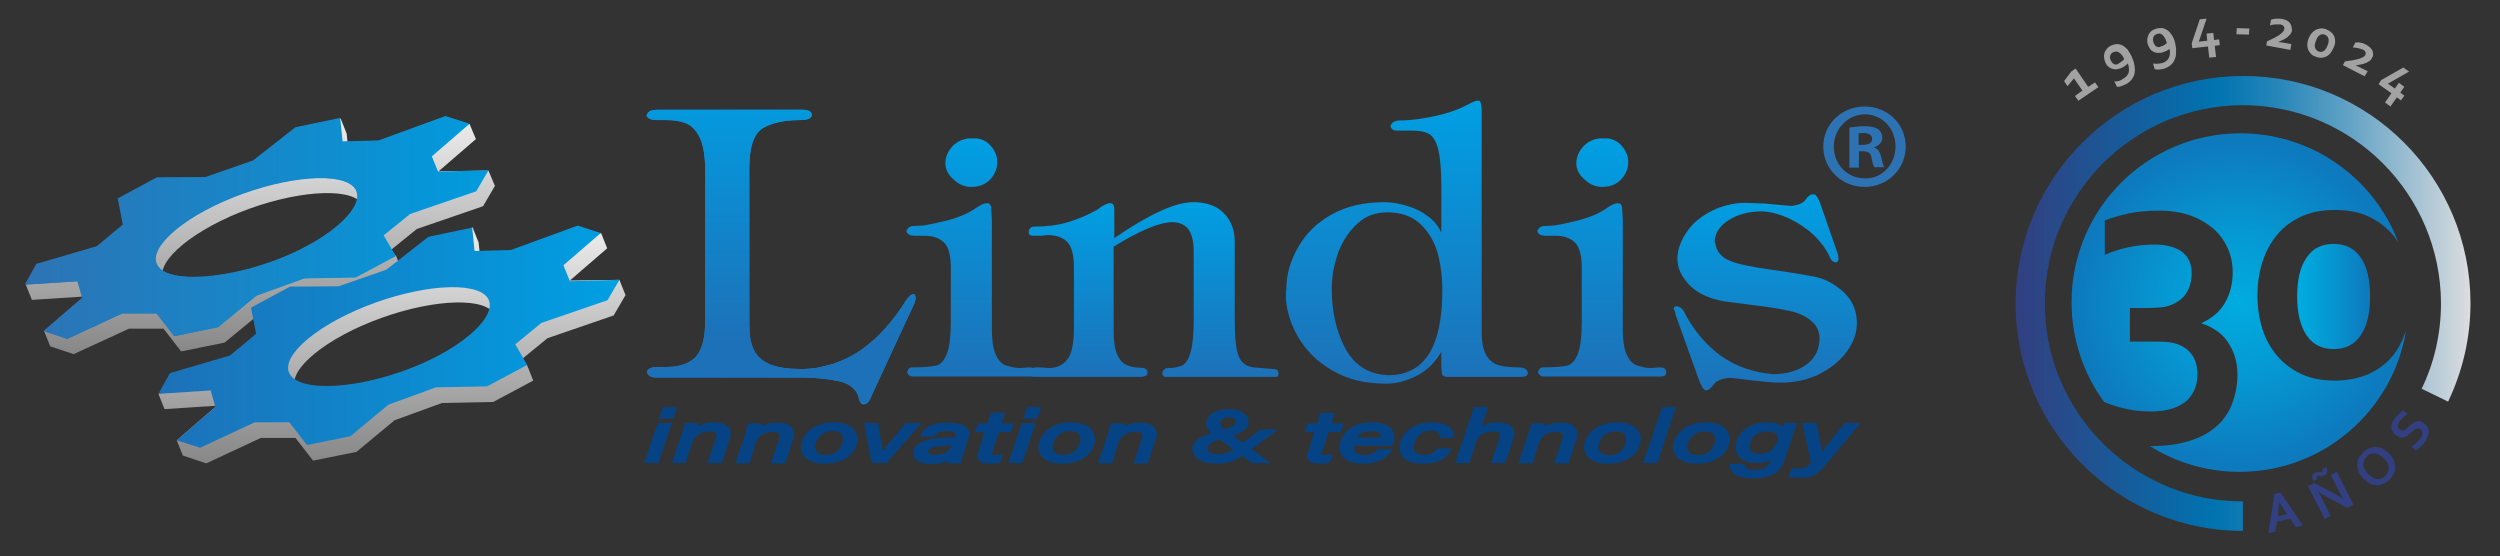 <?xml version="1.0" encoding="utf-8"?>
<!-- Generator: Adobe Illustrator 27.9.6, SVG Export Plug-In . SVG Version: 9.03 Build 54986)  -->
<svg version="1.1" xmlns="http://www.w3.org/2000/svg" xmlns:xlink="http://www.w3.org/1999/xlink" x="0px" y="0px"
	 viewBox="0 0 737 164" style="enable-background:new 0 0 737 164;" xml:space="preserve">
<rect x="0" y="0" width="737" height="164" fill="#333333" stroke="none"/>
<style type="text/css">
	.st0{clip-path:url(#SVGID_00000111895384774742941970000000178496535068681656_);fill:url(#SVGID_1_);}
	
		.st1{clip-path:url(#SVGID_00000158009995572187169550000006827445892067934619_);fill:url(#SVGID_00000096776236122609590100000007666120940205790621_);}
	
		.st2{clip-path:url(#SVGID_00000098223396551244449050000007553285748487880349_);fill:url(#SVGID_00000044179753919275787190000000279002588213442487_);}
	
		.st3{clip-path:url(#SVGID_00000062186851833216997950000004190498429586717604_);fill:url(#SVGID_00000178917966662650618890000000385211859088582806_);}
	
		.st4{clip-path:url(#SVGID_00000060006939834076037910000008039902920645963401_);fill:url(#SVGID_00000063592904235637857220000005050953803199128473_);}
	
		.st5{clip-path:url(#SVGID_00000151517891711283171730000008005721973189161113_);fill:url(#SVGID_00000049207501351265705730000000274921252475098785_);}
	.st6{fill:url(#SVGID_00000008115839542036161720000015044003935433094538_);}
	.st7{fill:url(#SVGID_00000138557782899616508510000002530075436651446946_);}
	.st8{fill:url(#SVGID_00000155854538835458807450000013384438162701863355_);}
	.st9{fill:url(#SVGID_00000032648867615787619680000012160801698373829302_);}
	.st10{fill:#2D73B4;}
	
		.st11{clip-path:url(#SVGID_00000139252304948921678380000004757628148491786403_);fill:url(#SVGID_00000141436069500873263330000012727077543871394178_);}
	.st12{fill:#054384;}
	.st13{display:none;}
	.st14{display:inline;fill:none;stroke:#43A0D6;stroke-width:2.896;}
	.st15{display:inline;}
	.st16{fill:none;}
	.st17{fill:url(#SVGID_00000057122706881062621170000005926623680350247313_);}
	.st18{fill:none;stroke:#009BDD;stroke-width:0;stroke-linecap:round;stroke-linejoin:round;}
	.st19{fill:url(#SVGID_00000173842009633083071380000001928661416091067804_);}
	.st20{fill:url(#SVGID_00000101091526655659743520000005548332736847975103_);}
	.st21{fill:#A19FA5;}
	.st22{fill:none;stroke:#119ED9;stroke-width:2.896;}
	.st23{fill:url(#SVGID_00000015321508446079714500000016354350164823517835_);}
	.st24{fill:none;stroke:#009EE2;stroke-width:0;stroke-linecap:round;stroke-linejoin:round;}
	.st25{fill:url(#SVGID_00000127723300158486088760000015050122655447430309_);}
	.st26{fill:url(#SVGID_00000024689586207925802660000001552552633298667191_);}
	.st27{fill:#A2A2A2;}
	.st28{fill:#323F80;}
</style>
<g id="Capa_1">
	<g>
		<defs>
			<path id="SVGID_00000016770560073441703740000015897490628947492014_" d="M193.3,32.4c-1.6,0-2.4,0.6-2.7,1.7
				c0.3,0.9,1.4,1.3,3.1,1.3h2.6c2.4,0,4.4,0.3,6,1c1.6,0.6,2.9,2,4,4.2c1,2.1,1.6,5.4,1.6,9.8v44.1c0,5-0.9,8.5-2.7,10.6
				c-1.8,2-4.8,3.1-9,3.1H195h-1.2c-1.9,0-2.9,0.5-3.1,1.5c0.3,1,1.2,1.6,2.7,1.6h42.8c4.3,0,8,0.4,11.2,1.1c3.2,0.7,5.2,2.4,5.8,5
				c0.3,1.2,0.7,1.8,1.4,1.8c0.9,0,1.8-0.9,2.4-2.7l12.7-27.4l0.1-0.6l0.1-0.5c0-0.9-0.2-1.3-0.7-1.3c-0.6,0.1-1.3,0.7-2.2,2
				c-1.9,3.1-4,5.9-6.3,8.4c-1.1,1.2-2.2,2.4-3.5,3.4c-1.2,1.1-2.4,2-3.5,2.8c-2.5,1.7-5.2,3-7.9,3.9c-1.7,0.5-3.3,0.9-4.7,1.2
				c-1.4,0.2-3,0.4-4.8,0.4c-3.7,0-6.8-0.4-9.1-1.3c-2.3-0.9-3.9-2.3-4.9-4.2c-1-1.9-1.4-4.5-1.4-7.7V49.5c0-6.1,1.3-9.9,3.8-11.6
				c2.6-1.6,6.3-2.5,11.1-2.5c2.3,0,3.5-0.5,3.5-1.6c0-1-1.1-1.5-3.3-1.5H193.3z"/>
		</defs>
		
			<linearGradient id="SVGID_00000116231258982193527180000001908279691048072871_" gradientUnits="userSpaceOnUse" x1="190.618" y1="75.688" x2="269.925" y2="75.688">
			<stop  offset="0" style="stop-color:#1D71B8"/>
			<stop  offset="1" style="stop-color:#009FE3"/>
		</linearGradient>
		
			<use xlink:href="#SVGID_00000016770560073441703740000015897490628947492014_"  style="overflow:visible;fill:url(#SVGID_00000116231258982193527180000001908279691048072871_);"/>
		<clipPath id="SVGID_00000179640487311770730790000012021727983430346909_">
			<use xlink:href="#SVGID_00000016770560073441703740000015897490628947492014_"  style="overflow:visible;"/>
		</clipPath>
		<linearGradient id="SVGID_1_" gradientUnits="userSpaceOnUse" x1="230.324" y1="100.797" x2="230.157" y2="21.489">
			<stop  offset="0" style="stop-color:#1D71B8"/>
			<stop  offset="1" style="stop-color:#009FE3"/>
		</linearGradient>
		
			<rect x="190.6" y="32.4" style="clip-path:url(#SVGID_00000179640487311770730790000012021727983430346909_);fill:url(#SVGID_1_);" width="79.3" height="86.6"/>
	</g>
	<g>
		<defs>
			<path id="SVGID_00000070095430800970486210000002242621284170018491_" d="M287.9,61.2c-2.4,1.7-5.3,2.9-8.7,3.8
				c-2.1,0.5-3.9,0.9-5.4,1.2c-1.5,0.3-2.9,0.4-4.2,0.4c-1.3,0-2.1,0.5-2.4,1.6c0.3,0.9,1.1,1.3,2.4,1.3h3c2.3,0,4.2,0.6,5.6,1.9
				c1.4,1.3,2.1,3.8,2.1,7.5v15.7c0,4.6-0.4,7.9-1.2,9.8c-0.8,1.9-1.8,3.1-3.2,3.4c-1.4,0.3-3.7,0.5-7,0.5c-0.8,0-1.2,0.5-1.5,1.4
				c0.3,0.9,0.9,1.3,1.7,1.3h34.5c1.1,0,1.6-0.4,1.6-1.3c0-0.9-0.6-1.4-1.8-1.4l-2.7,0.2c-0.9,0-1.7-0.1-2.5-0.3
				c-0.8-0.2-1.5-0.4-2-0.6c-1.2-0.6-2.1-1.7-2.8-3.4c-0.7-1.7-1-4.2-1-7.3V65l-0.2-3.9c-0.2-0.8-0.5-1.2-1.2-1.2
				C290.2,59.9,289.2,60.3,287.9,61.2 M280.9,43c-1.4,1.5-2.2,3.2-2.2,5.1c0,1.8,0.8,3.4,2.4,4.8c1.6,1.5,3.3,2.2,5.2,2.2
				c2.3,0,4.2-0.7,5.6-2.2c1.4-1.5,2.1-3.2,2.1-5.1c0-1.8-0.7-3.5-2-4.9c-1.3-1.5-3.1-2.2-5.4-2.2C284.3,40.8,282.4,41.5,280.9,43"
				/>
		</defs>
		<clipPath id="SVGID_00000034076547699770487860000017786155902883164336_">
			<use xlink:href="#SVGID_00000070095430800970486210000002242621284170018491_"  style="overflow:visible;"/>
		</clipPath>
		
			<linearGradient id="SVGID_00000141427474782110428970000011417191567621866430_" gradientUnits="userSpaceOnUse" x1="-211.803" y1="-22.848" x2="-211.117" y2="-22.848" gradientTransform="matrix(0 -102.522 -102.522 0 -2056.251 -21603.315)">
			<stop  offset="0" style="stop-color:#1D71B8"/>
			<stop  offset="1" style="stop-color:#009FE3"/>
		</linearGradient>
		
			<rect x="267.1" y="40.8" style="clip-path:url(#SVGID_00000034076547699770487860000017786155902883164336_);fill:url(#SVGID_00000141427474782110428970000011417191567621866430_);" width="38.1" height="70.3"/>
	</g>
	<g>
		<defs>
			<path id="SVGID_00000110430151735675615680000009404354396731119257_" d="M341.7,62.4c-3.7,1.7-8.1,4.3-13.2,7.8v-8.4
				c0-1.3-0.4-1.9-1.2-1.9c-0.9,0-2.2,0.6-3.8,1.9c-2.8,1.6-5.7,2.8-8.7,3.7c-3,0.9-6.3,1.3-9.9,1.3c-0.6,0-1,0.2-1.2,0.5
				c-0.3,0.3-0.5,0.7-0.5,1.1c0,0.8,0.5,1.1,1.6,1.1h2l2-0.2c2.6,0,4.5,0.7,5.8,2c1.3,1.3,2,3.9,2,7.6v17.8c0,4.6-0.7,7.8-2,9.3
				c-0.7,0.9-1.5,1.5-2.4,1.9c-0.9,0.4-1.9,0.6-3.1,0.6c-0.9-0.1-2-0.2-3.4-0.2c-1.5,0-2.3,0.6-2.3,1.7c0,0.7,0.5,1.1,1.4,1.1h31.9
				c0.5-0.1,0.9-0.2,1.2-0.4c0.3-0.2,0.4-0.5,0.4-0.9c0-0.9-0.7-1.4-2.2-1.4c-1.6,0-3-0.3-4.2-0.9c-1.2-0.6-2-1.7-2.7-3.3
				c-0.6-1.6-0.9-3.8-0.9-6.8V72.7c7.8-4.8,13.6-7.2,17.3-7.2c2.1,0,3.6,0.7,4.7,2c1,1.3,1.6,3.5,1.6,6.6v20.2
				c0,4.3-0.3,7.4-0.9,9.5c-0.6,2.1-1.4,3.3-2.4,3.9c-1,0.5-2.4,0.8-4.2,0.8c-1,0-1.6,0.6-1.8,1.7c0.3,0.7,0.8,1.1,1.6,1.1h31.5
				c0.8,0,1.2-0.4,1.2-1.1c0-1-0.5-1.4-1.4-1.4l-6.1-0.5c-2-0.3-3.4-1.3-4.2-3.2c-0.8-1.9-1.2-5.4-1.2-10.7V71.3
				c0-2.4-0.5-4.4-1.5-6.2c-1-1.8-2.4-3.1-4.2-4.1c-1.8-0.9-3.9-1.4-6.4-1.4C349.1,59.6,345.7,60.5,341.7,62.4"/>
		</defs>
		<clipPath id="SVGID_00000127744617956936962680000001203944026589268353_">
			<use xlink:href="#SVGID_00000110430151735675615680000009404354396731119257_"  style="overflow:visible;"/>
		</clipPath>
		
			<linearGradient id="SVGID_00000079453948011888207590000007835003699937107621_" gradientUnits="userSpaceOnUse" x1="-212.481" y1="-22.745" x2="-211.795" y2="-22.745" gradientTransform="matrix(0 -75.037 -75.037 0 -1366.534 -15832.852)">
			<stop  offset="0" style="stop-color:#1D71B8"/>
			<stop  offset="1" style="stop-color:#009FE3"/>
		</linearGradient>
		
			<rect x="303.3" y="59.6" style="clip-path:url(#SVGID_00000127744617956936962680000001203944026589268353_);fill:url(#SVGID_00000079453948011888207590000007835003699937107621_);" width="73.8" height="51.5"/>
	</g>
	<g>
		<defs>
			<path id="SVGID_00000057867742600470793170000008409479920120920980_" d="M396.7,102.9c-2.7-5-4.1-10.9-4.1-17.7
				c0-1.9,0.2-3.8,0.5-5.6c0.4-1.9,0.9-3.7,1.5-5.4c1.4-3.5,3.3-6.3,5.7-8.4c2.4-2.2,5.3-3.2,8.7-3.2c4,0,7.2,1.1,9.7,3.4
				c2.4,2.3,4.1,5.1,5.1,8.5c0.9,3.4,1.4,7.1,1.4,11.1c0,16.7-5.3,25-15.9,25C403.7,110.4,399.5,107.9,396.7,102.9 M432.4,31
				c-2.5,1.3-5.6,2.4-9.3,3.2c-3.7,0.8-7.1,1.3-10.2,1.3c-1.7,0-2.7,0.6-3,1.7c0.3,0.9,0.9,1.3,1.8,1.3h4.4c2.3,0,4,0.3,5.2,1
				c1.2,0.7,2.1,2.2,2.7,4.6c0.6,2.4,0.9,6,0.9,10.8v13.7c-0.8-1.9-2.1-3.5-3.9-4.8c-1.8-1.4-3.8-2.4-6.2-3.1
				c-2.3-0.7-4.5-1.1-6.6-1.1c-6.1,0-11.3,1.2-15.6,3.6c-4.3,2.4-7.6,5.6-9.8,9.5c-1.2,2-2.1,4.1-2.7,6.2c-0.6,2.1-0.9,4.2-0.9,6.3
				l-0.2,1c0,2.2,0.3,4.4,0.9,6.6c0.6,2.2,1.5,4.3,2.7,6.4c2.4,4.2,5.8,7.5,10.3,10.1c2.3,1.3,4.8,2.3,7.3,2.9
				c2.6,0.6,5.4,0.9,8.5,0.9c1.6,0,3.2-0.2,4.8-0.7c1.6-0.4,3.1-1.1,4.5-1.8c2.9-1.6,5.2-3.9,6.9-6.9v4.7l0.2,1.9
				c0.2,0.4,0.5,0.6,0.8,0.7c0.3,0.1,0.7,0.1,1.1,0.1h1h20.4c1.3,0,2-0.4,2-1.1c0-1.1-1-1.7-2.9-1.7c-2.2,0-4.1-0.2-5.6-0.6
				c-1.5-0.4-2.8-1.4-3.7-2.9c-0.9-1.5-1.4-3.8-1.4-6.9v-63v-2.2c0-2.1-0.4-3.2-1.1-3.2C435.1,29.7,434,30.1,432.4,31"/>
		</defs>
		<clipPath id="SVGID_00000176756159961797581620000017355877741509586840_">
			<use xlink:href="#SVGID_00000057867742600470793170000008409479920120920980_"  style="overflow:visible;"/>
		</clipPath>
		
			<linearGradient id="SVGID_00000113346161361784111170000015052918353566205349_" gradientUnits="userSpaceOnUse" x1="-211.5" y1="-22.258" x2="-210.814" y2="-22.258" gradientTransform="matrix(0 -121.515 -121.515 0 -2289.941 -25587.447)">
			<stop  offset="0" style="stop-color:#1D71B8"/>
			<stop  offset="1" style="stop-color:#009FE3"/>
		</linearGradient>
		
			<rect x="379.1" y="29.7" style="clip-path:url(#SVGID_00000176756159961797581620000017355877741509586840_);fill:url(#SVGID_00000113346161361784111170000015052918353566205349_);" width="71.4" height="83.4"/>
	</g>
	<g>
		<defs>
			<path id="SVGID_00000015342373429291568690000010713427835143410062_" d="M473.9,61.2c-2.4,1.7-5.3,2.9-8.7,3.8
				c-2.1,0.5-3.9,0.9-5.4,1.2s-2.9,0.4-4.2,0.4c-1.3,0-2.1,0.5-2.4,1.6c0.3,0.9,1.1,1.3,2.4,1.3h3c2.3,0,4.2,0.6,5.6,1.9
				c1.4,1.3,2.1,3.8,2.1,7.5v15.7c0,4.6-0.4,7.9-1.2,9.8c-0.8,1.9-1.8,3.1-3.2,3.4c-1.4,0.3-3.7,0.5-7,0.5c-0.8,0-1.2,0.5-1.5,1.4
				c0.3,0.9,0.9,1.3,1.7,1.3h34.5c1.1,0,1.6-0.4,1.6-1.3c0-0.9-0.6-1.4-1.8-1.4l-2.7,0.2c-0.9,0-1.7-0.1-2.5-0.3
				c-0.8-0.2-1.5-0.4-2-0.6c-1.2-0.6-2.1-1.7-2.8-3.4c-0.7-1.7-1-4.2-1-7.3V65l-0.2-3.9c-0.2-0.8-0.5-1.2-1.2-1.2
				C476.2,59.9,475.2,60.3,473.9,61.2 M466.9,43c-1.4,1.5-2.2,3.2-2.2,5.1c0,1.8,0.8,3.4,2.4,4.8c1.6,1.5,3.3,2.2,5.2,2.2
				c2.3,0,4.2-0.7,5.6-2.2c1.4-1.5,2.1-3.2,2.1-5.1c0-1.8-0.7-3.5-2-4.9c-1.3-1.5-3.1-2.2-5.4-2.2C470.3,40.8,468.4,41.5,466.9,43"
				/>
		</defs>
		<clipPath id="SVGID_00000167387487790589708390000004661589060765632423_">
			<use xlink:href="#SVGID_00000015342373429291568690000010713427835143410062_"  style="overflow:visible;"/>
		</clipPath>
		
			<linearGradient id="SVGID_00000148660304757993560990000017062056698287156667_" gradientUnits="userSpaceOnUse" x1="-211.803" y1="-22.017" x2="-211.117" y2="-22.017" gradientTransform="matrix(0 -102.522 -102.522 0 -1785.063 -21603.315)">
			<stop  offset="0" style="stop-color:#1D71B8"/>
			<stop  offset="1" style="stop-color:#009FE3"/>
		</linearGradient>
		
			<rect x="453.1" y="40.8" style="clip-path:url(#SVGID_00000167387487790589708390000004661589060765632423_);fill:url(#SVGID_00000148660304757993560990000017062056698287156667_);" width="38.1" height="70.3"/>
	</g>
	<g>
		<defs>
			<path id="SVGID_00000086684515330845877900000012231774300973908626_" d="M533.6,57.5l-0.6,0.5l-0.6,0.7c-0.7,1.1-2.2,1.8-4.3,2
				l-3.7-0.3l-4.3-0.4l-5.5-0.2c-2.7,0-5.3,0.5-7.8,1.4c-2.5,1-4.6,2.2-6.4,3.7c-1.8,1.5-3.1,3.2-4.2,5.2c-0.6,1.1-1,2.2-1.3,3.1
				c-0.2,0.9-0.4,1.9-0.4,3c0,1.5,0.3,2.8,0.9,4.1c0.6,1.3,1.5,2.5,2.7,3.8c2.3,2.3,5.6,3.9,10,4.7l8.3,1.1
				c5.1,0.6,8.9,1.2,11.3,1.8c2.4,0.5,4.4,1.4,6,2.7c0.9,0.7,1.5,1.4,2,2.3c0.4,0.9,0.7,1.8,0.7,2.9c0,3.4-1.3,6-3.9,7.9
				c-2.6,1.9-5.9,2.8-9.8,2.8c-5.9-0.5-10.9-2.3-15.1-5.2c-4.4-3.1-7.9-7.2-10.7-12.3c-0.7-1.7-1.6-2.5-2.8-2.5
				c-0.5,0.1-0.7,0.3-0.7,0.7c0.3,0.6,0.5,1.1,0.5,1.6l6.9,19.3c0.8,2.1,1.5,3.2,2.1,3.2c0.7,0,1.5-0.6,2.4-1.9
				c0.8-1,2.3-1.6,4.5-1.8c0.7,0,2.8,0.2,6.3,0.7c3.5,0.4,6.4,0.7,8.9,0.7c4.1,0,7.9-0.8,11.3-2.5c3.4-1.7,6.1-3.9,8.1-6.6
				c2-2.7,3-5.5,3-8.4c0-4.5-1.9-8-5.8-10.7c-2-1.5-4.3-2.6-7-3.1c-2.7-0.5-6.8-1.2-12.5-2c-5.7-0.8-9.7-1.6-12.1-2.6
				c-2.5-1-3.9-2.7-4.3-5c-0.1-0.4-0.2-0.6-0.2-0.6c0-2.5,1.4-4.7,4.1-6.4c2.7-1.7,6-2.6,10-2.6c2.6,0.2,5.2,0.9,7.8,2.1
				c2.6,1.2,5,2.8,7.2,4.8c2.2,2.1,3.9,4.4,5,7c0.3,0.6,0.8,1,1.6,1.2c0.5-0.2,0.8-0.5,0.8-1l-0.1-0.9l-0.1-0.6l-5.4-15.5
				c-0.3-0.7-0.7-1.3-1-1.7c-0.3-0.4-0.7-0.6-1.1-0.6L533.6,57.5z"/>
		</defs>
		<clipPath id="SVGID_00000057128227916240261380000010304997312483073418_">
			<use xlink:href="#SVGID_00000086684515330845877900000012231774300973908626_"  style="overflow:visible;"/>
		</clipPath>
		
			<linearGradient id="SVGID_00000055684576560710957180000000080019859943251368_" gradientUnits="userSpaceOnUse" x1="-212.18" y1="-21.711" x2="-211.494" y2="-21.711" gradientTransform="matrix(0 -84.329 -84.329 0 -1310.476 -17777.721)">
			<stop  offset="0" style="stop-color:#1D71B8"/>
			<stop  offset="1" style="stop-color:#009FE3"/>
		</linearGradient>
		
			<rect x="493.4" y="57.3" style="clip-path:url(#SVGID_00000057128227916240261380000010304997312483073418_);fill:url(#SVGID_00000055684576560710957180000000080019859943251368_);" width="54" height="57.9"/>
	</g>
	<g>
		
			<linearGradient id="SVGID_00000047759146322432271510000010413153459813086359_" gradientUnits="userSpaceOnUse" x1="76.66" y1="104.369" x2="76.66" y2="34.879">
			<stop  offset="0" style="stop-color:#878787"/>
			<stop  offset="1" style="stop-color:#EDEDED"/>
		</linearGradient>
		<path style="fill:url(#SVGID_00000047759146322432271510000010413153459813086359_);" d="M48.6,83.1c-3.7-4.8,6.3-14.1,22.1-20.5
			c15.8-6.3,32.1-7.6,35.9-2.7c3.7,4.8-6.1,14.4-21.9,20.7c-9.1,3.6-18.4,5.5-25.5,5.5C54,86.2,50.1,85.1,48.6,83.1 M76.7,51.8
			l-14.1,4.9l-14.3,0.1L36.9,63l1.5,7.7l-7.7,6.4L7.6,83.9l1.8,4.5l15.5-1L13,97.6l1.8,4.5l6.9,2.3L38,96.9l10.2,0l5.2,6.7l12.8-2.6
			l11.3-9.3l14.1-5.1l15.2-0.3l11.8-6.3l-1.8-4.5l-1.7-1.7l7.8-6.3l19.5-6.7l3.5-6l-1.9-4.5l-14.7,0.2l11-9.5l-1.9-4.5L113.6,46
			l-10.7,0.3l-0.7-6.9l-1.8-4.5L76.7,51.8z"/>
		
			<linearGradient id="SVGID_00000142868273469991480830000003520011941603968683_" gradientUnits="userSpaceOnUse" x1="7.574" y1="67.113" x2="143.895" y2="67.113">
			<stop  offset="0" style="stop-color:#1D71B8"/>
			<stop  offset="1" style="stop-color:#009FE3"/>
		</linearGradient>
		<path style="fill:url(#SVGID_00000142868273469991480830000003520011941603968683_);" d="M46.7,78.6C43,73.8,53,64.5,68.8,58.2
			c15.8-6.3,32.1-7.6,35.9-2.7c3.7,4.8-6.1,14.4-21.9,20.7c-9.1,3.6-18.4,5.5-25.5,5.5C52.2,81.7,48.3,80.7,46.7,78.6 M111.8,41.5
			L101,41.8l-0.7-6.9l-13,2.7l-12.4,9.8l-14.1,4.9l-14.3,0.1L35,58.5l1.5,7.7l-7.7,6.4L11,77.8l-3.4,6.1l15.5-1l1.4,4.9L13,97.6
			l6.9,2.3l16.2-7.5l10.2,0l5.2,6.7l12.8-2.6l11.3-9.3l14.1-5.1l15.2-0.3l11.8-6.3l-3.6-6.1l7.8-6.3l19.5-6.7l3.5-6l-14.7,0.4
			l-1.9-4.7l11-9.5l-6.9-2.2L111.8,41.5z"/>
	</g>
	<g>
		
			<linearGradient id="SVGID_00000132054840716366856370000001558039869580454288_" gradientUnits="userSpaceOnUse" x1="115.579" y1="136.411" x2="115.579" y2="67.091">
			<stop  offset="0" style="stop-color:#878787"/>
			<stop  offset="1" style="stop-color:#EDEDED"/>
		</linearGradient>
		<path style="fill:url(#SVGID_00000132054840716366856370000001558039869580454288_);" d="M87.5,115.2c-3.7-4.8,6.3-14.1,22.1-20.4
			c15.8-6.3,32-7.5,35.8-2.7c3.7,4.8-6.1,14.4-21.9,20.7c-9.1,3.6-18.4,5.5-25.4,5.5C93,118.2,89.1,117.2,87.5,115.2 M115.7,84
			l-14.1,4.9L87.4,89l-11.5,6.2l1.5,7.7l-7.7,6.4l-23,6.8l1.8,4.5l15.4-1l-11.8,10.2l1.8,4.5l6.9,2.3l16.1-7.5l10.2,0l5.2,6.7
			l12.8-2.6l11.2-9.3l14-5.1l15.1-0.3l11.8-6.3l-1.8-4.5l-1.7-1.7l7.7-6.3l19.5-6.7l3.5-6l-1.8-4.5L168,82.7l11-9.5l-1.8-4.5
			l-24.7,9.4l-10.7,0.3l-0.7-6.9l-1.8-4.5L115.7,84z"/>
		
			<linearGradient id="SVGID_00000051358559116400130610000011513799780092248239_" gradientUnits="userSpaceOnUse" x1="46.663" y1="99.246" x2="182.651" y2="99.246">
			<stop  offset="0" style="stop-color:#1D71B8"/>
			<stop  offset="1" style="stop-color:#009FE3"/>
		</linearGradient>
		<path style="fill:url(#SVGID_00000051358559116400130610000011513799780092248239_);" d="M85.7,110.7c-3.7-4.8,6.3-14.1,22.1-20.4
			c15.8-6.3,32-7.5,35.8-2.7c3.7,4.8-6.1,14.4-21.9,20.7c-9.1,3.6-18.4,5.5-25.4,5.5C91.2,113.8,87.3,112.8,85.7,110.7 M150.6,73.7
			L139.9,74l-0.7-6.9l-12.9,2.7l-12.4,9.7l-14.1,4.9l-14.3,0.1L74,90.7l1.5,7.7l-7.7,6.4l-17.7,5.2l-3.4,6.1l15.4-1l1.4,4.9
			l-11.4,9.8L59,132l16.1-7.5l10.2,0l5.2,6.7l12.8-2.6l11.2-9.3l14-5.1l15.1-0.3l11.8-6.3l-3.5-6.1l7.7-6.3l19.5-6.7l3.5-6L168,82.9
			l-1.9-4.7l11-9.5l-6.8-2.2L150.6,73.7z"/>
	</g>
	<g>
		<path class="st10" d="M561.8,43.2c0,6.6-5.3,11.9-12.1,11.9s-12.2-5.3-12.2-11.9c0-6.6,5.4-11.8,12.2-11.8
			C556.5,31.4,561.8,36.6,561.8,43.2z M540.6,43.2c0,5.3,4,9.4,9.2,9.4c5.1,0.1,9-4.2,9-9.4c0-5.3-3.9-9.5-9.1-9.5
			C544.6,33.8,540.6,38.1,540.6,43.2z M547.9,49.4h-2.7V37.6c1.1-0.1,2.6-0.4,4.5-0.4c2.2,0,3.2,0.4,4,0.9c0.7,0.5,1.2,1.4,1.2,2.5
			c0,1.4-1.1,2.4-2.4,2.8v0.1c1.2,0.4,1.7,1.3,2.1,2.9c0.4,1.8,0.6,2.4,0.9,2.9h-2.9c-0.4-0.4-0.6-1.4-0.9-2.9
			c-0.2-1.2-0.9-1.8-2.4-1.8h-1.3V49.4z M547.9,42.7h1.3c1.5,0,2.7-0.5,2.7-1.7c0-1.1-0.8-1.8-2.5-1.8c-0.7,0-1.2,0.1-1.5,0.1V42.7z
			"/>
	</g>
	<g>
		<defs>
			<path id="SVGID_00000067951994557444253760000011386174985616181181_" d="M193.3,32.2c-1.6,0-2.4,0.6-2.7,1.7
				c0.3,0.9,1.4,1.3,3.1,1.3h2.6c2.4,0,4.4,0.3,6,1c1.6,0.6,2.9,2,4,4.2c1,2.2,1.6,5.4,1.6,9.8v44.2c0,5-0.9,8.6-2.7,10.6
				c-1.8,2-4.8,3.1-9,3.1H195h-1.3c-1.9,0-2.9,0.5-3.1,1.5c0.3,1,1.2,1.6,2.7,1.6h43c4.3,0,8,0.4,11.3,1.1c3.2,0.7,5.2,2.4,5.9,5
				c0.3,1.2,0.7,1.8,1.4,1.8c0.9,0,1.8-0.9,2.4-2.7l12.7-27.5l0.1-0.6l0.1-0.5c0-0.9-0.2-1.3-0.7-1.3c-0.6,0.1-1.3,0.7-2.2,2
				c-1.9,3.1-4,5.9-6.3,8.4c-1.1,1.2-2.3,2.4-3.5,3.4c-1.2,1.1-2.4,2-3.5,2.8c-2.5,1.7-5.2,3-8,3.9c-1.7,0.5-3.3,0.9-4.7,1.2
				c-1.4,0.2-3,0.4-4.8,0.4c-3.8,0-6.8-0.4-9.1-1.3c-2.3-0.9-4-2.3-4.9-4.2c-1-1.9-1.4-4.5-1.4-7.8V49.3c0-6.1,1.3-10,3.8-11.6
				c2.6-1.6,6.3-2.5,11.2-2.5c2.3,0,3.5-0.5,3.5-1.6c0-1-1.1-1.5-3.3-1.5H193.3z"/>
		</defs>
		<clipPath id="SVGID_00000021814452449168144310000010788604854548393625_">
			<use xlink:href="#SVGID_00000067951994557444253760000011386174985616181181_"  style="overflow:visible;"/>
		</clipPath>
	</g>
	<g>
		<defs>
			<path id="SVGID_00000166658778182598848740000003360140286781823635_" d="M46.3,78.6c-3.8-4.8,6.3-14.2,22.2-20.5
				c15.8-6.3,32.2-7.6,36-2.7c3.8,4.8-6.1,14.5-22,20.8C73.3,79.8,64,81.6,57,81.6C51.8,81.6,47.9,80.6,46.3,78.6 M111.6,41.4
				l-10.8,0.3l-0.7-6.9l-13,2.7l-12.5,9.8l-14.1,4.9l-14.3,0.1l-11.5,6.2l1.5,7.7l-7.7,6.4l-17.8,5.2l-3.4,6.1l15.5-1l1.4,4.9
				l-11.4,9.8l6.9,2.3l16.2-7.5l10.2,0l5.2,6.7L64,96.4l11.3-9.3L89.4,82l15.2-0.3l11.8-6.3l-3.6-6.2l7.8-6.3l19.6-6.7l3.5-6
				L129,50.6l-1.9-4.7l11.1-9.5l-6.9-2.2L111.6,41.4z"/>
		</defs>
		<clipPath id="SVGID_00000039120157261074967050000014231466869101551004_">
			<use xlink:href="#SVGID_00000166658778182598848740000003360140286781823635_"  style="overflow:visible;"/>
		</clipPath>
		
			<linearGradient id="SVGID_00000149341897682694420540000003720827501965198751_" gradientUnits="userSpaceOnUse" x1="-413.853" y1="384.783" x2="-411.885" y2="384.783" gradientTransform="matrix(69.473 0 0 -69.473 28758.582 26798.973)">
			<stop  offset="0" style="stop-color:#2D73B4"/>
			<stop  offset="1" style="stop-color:#009BDD"/>
		</linearGradient>
		
			<rect x="7.1" y="34.1" style="clip-path:url(#SVGID_00000039120157261074967050000014231466869101551004_);fill:url(#SVGID_00000149341897682694420540000003720827501965198751_);" width="136.7" height="65.8"/>
	</g>
	<g>
		<path class="st12" d="M401.8,136.7c3.9,0,6.6-1.2,8.2-3.5l0.5-0.8h-4.4l-0.1,0.2c-0.7,0.8-1.6,1.5-3.8,1.5c-1.4,0-3.1-0.4-3.1-2.2
			c0-0.2,0-0.3,0-0.5h11.4l0.1-0.3c0.3-0.8,0.5-1.4,0.5-2.2c0-1.3-0.7-4.4-6.7-4.4c-7,0-9.5,4.4-9.5,7.4
			C394.9,134.9,397.5,136.7,401.8,136.7z M400,129c0.8-1.3,2.3-1.9,4.2-1.9c2.9,0,2.9,1.3,2.9,1.7c0,0.1,0,0.1,0,0.2H400z"/>
		<path class="st12" d="M358.6,136.7c3.5,0,5.6-0.9,7.6-2.3l2.8,2.1h5.6l-5.6-4.1l7.8-5.8h-5.2l-5.2,3.9l-2.9-2.1
			c3-1,4.6-2.2,4.6-4.1c0-1.8-1.8-3.7-5.8-3.7c-4,0-6.7,1.7-6.7,4.3c0,0.9,0.5,1.9,1.4,2.8c-3.4,1.1-5.5,2.4-5.5,4.7
			C351.6,135,354.4,136.7,358.6,136.7z M359.7,124.7c0-0.8,0.8-1.6,2.6-1.6c1.5,0,2,0.6,2,1.2c0,0.8-1,1.5-3.2,2.3
			C360.1,125.9,359.7,125.3,359.7,124.7z M359.1,133.9c-2,0-3.2-0.8-3.2-1.7c0-0.9,0.7-1.6,3.7-2.6l4,2.9
			C361.9,133.6,360.7,133.9,359.1,133.9z"/>
		<path class="st12" d="M385.6,133.3c-0.3,1-0.3,1.7,0.1,2.3c0.5,0.7,1.6,1.1,3.4,1.1c0.8,0,1.7,0,2.6-0.2l0.3-0.1l0.9-2.5l-0.8,0.1
			c-0.6,0.1-1.2,0.1-1.6,0.1c-0.7,0-0.9-0.1-0.9-0.1c0,0,0-0.1,0.1-0.6l2-6h3.5l0.9-2.6h-3.6l1-3.1h-4.2l-1,3.1h-2.8l-0.9,2.6h2.8
			L385.6,133.3z"/>
		<polygon class="st12" points="494.1,120 490,120 484.4,136.5 488.6,136.5 		"/>
		<path class="st12" d="M419.4,136.7c4.1,0,6.8-1.3,8.2-3.8l0.4-0.7h-4.2l-0.2,0.2c-0.8,1.1-2.1,1.7-3.8,1.7c-3,0-3-1.7-3-2.3
			c0-2,1.6-4.8,5-4.8c2.4,0,2.7,0.9,2.7,1.6l0,0.5h4l0.1-0.4c0.1-0.8-0.2-1.7-0.8-2.3c-0.8-0.9-2.4-1.9-5.8-1.9
			c-6.1,0-9.4,3.9-9.4,7.5C412.6,135,415.1,136.7,419.4,136.7z"/>
		<path class="st12" d="M474,136.7c7.1,0,9.7-4.3,9.7-7.2c0-3.1-2.7-5-7.1-5c-6.6,0-9.6,4.3-9.6,7.3S469.6,136.7,474,136.7z
			 M471.2,131.9c0-1.9,1.6-4.7,5.1-4.7c2.1,0,3.1,0.8,3.1,2.3c0,1.8-1.4,4.7-5.1,4.7C472.9,134.1,471.2,133.7,471.2,131.9z"/>
		<path class="st12" d="M500.2,136.7c7.1,0,9.7-4.3,9.7-7.2c0-3.1-2.7-5-7.1-5c-6.6,0-9.6,4.3-9.6,7.3S495.8,136.7,500.2,136.7z
			 M497.4,131.9c0-1.9,1.6-4.7,5.1-4.7c2.1,0,3.1,0.8,3.1,2.3c0,1.8-1.4,4.7-5.1,4.7C499.1,134.1,497.4,133.7,497.4,131.9z"/>
		<path class="st12" d="M435.2,130.2c0.6-1.9,2.4-3,4.8-3c1.1,0,1.8,0.2,2,0.5c0.2,0.3,0.2,0.8,0,1.5l-2.4,7.3h4.2l2.4-7.3
			c0.4-1.3,0.3-2.3-0.3-3.1c-1-1.3-3-1.6-4.5-1.6c-1.8,0-3.4,0.4-4.6,1.1l1.9-5.6h-4.2l-5.5,16.5h4.2L435.2,130.2z"/>
		<path class="st12" d="M453.6,130.8c0.4-1.3,1.7-3.5,5-3.5c1,0,1.7,0.2,2,0.6c0.2,0.3,0.2,0.8,0,1.4l-2.4,7.3h4.2l2.3-7
			c0.5-1.4,0.4-2.5-0.2-3.4c-0.8-1.1-2.3-1.6-4.5-1.6c-1.9,0-3.5,0.4-4.7,1.1c0-0.1,0.1-0.3,0.1-0.3l0.1-0.6h-4l-0.1,0.4
			c-0.2,0.8-0.5,1.6-0.8,2.5l-3,8.9h4.2L453.6,130.8z"/>
		<path class="st12" d="M261.3,136.5l10.4-11.8h-4.6l-0.2,0.2c-1,1.2-2.3,2.8-3.6,4.3c-1.3,1.5-2.4,2.8-3.1,3.7
			c-0.2-1.5-0.6-4-1.3-7.8l-0.1-0.4h-4.1l2.3,11.8H261.3z"/>
		<polygon class="st12" points="199.6,120 195.5,120 194.3,123.4 198.5,123.4 		"/>
		<polygon class="st12" points="198.1,124.7 193.9,124.7 189.9,136.5 194.1,136.5 		"/>
		<path class="st12" d="M202.1,136.5l1.9-5.8c0.4-1.3,1.7-3.5,5-3.5c1,0,1.7,0.2,2,0.6c0.2,0.3,0.2,0.8,0,1.4l-2.4,7.3h4.2l2.3-7
			c0.5-1.4,0.4-2.5-0.2-3.4c-0.8-1.1-2.3-1.6-4.5-1.6c-1.9,0-3.5,0.4-4.7,1.1c0-0.1,0.1-0.3,0.1-0.3l0.1-0.6h-4l-0.1,0.4
			c-0.2,0.8-0.5,1.6-0.7,2.4l-3,9H202.1z"/>
		<path class="st12" d="M222.7,130.8c0.4-1.3,1.7-3.5,5-3.5c1,0,1.7,0.2,2,0.6c0.2,0.3,0.2,0.8,0,1.4l-2.4,7.3h4.2l2.3-7
			c0.5-1.4,0.4-2.5-0.2-3.4c-0.8-1.1-2.3-1.6-4.5-1.6c-1.9,0-3.5,0.4-4.7,1.1c0-0.1,0.1-0.3,0.1-0.3l0.1-0.6h-4l-0.1,0.4
			c-0.2,0.8-0.5,1.6-0.7,2.4l-3,9h4.2L222.7,130.8z"/>
		<path class="st12" d="M538.3,136.9l10.2-12.2h-4.6l-0.2,0.2c-3,3.6-4.9,6.2-6.1,7.7c-0.2,0.2-0.3,0.4-0.5,0.6
			c-0.2-1.6-0.8-4.5-1.5-8.1l-0.1-0.4h-4.2l2.6,11.7c-1.2,1.3-1.8,1.7-3.8,1.7c-0.7,0-1.1,0-1.5-0.1l-0.4,0l-1,2.6l0.6,0.1
			c0.5,0.1,1.4,0.1,2.1,0.1C533.5,141,535.3,140.6,538.3,136.9z"/>
		<path class="st12" d="M329.6,130.8c0.4-1.3,1.7-3.5,5-3.5c1,0,1.7,0.2,2,0.6c0.2,0.3,0.2,0.8,0,1.4l-2.4,7.3h4.2l2.3-7
			c0.5-1.4,0.4-2.5-0.2-3.4c-0.8-1.1-2.3-1.6-4.5-1.6c-1.9,0-3.5,0.4-4.7,1.1c0-0.1,0.1-0.3,0.1-0.3l0.1-0.6h-4l-0.1,0.4
			c-0.2,0.8-0.5,1.6-0.7,2.4l-3,9h4.2L329.6,130.8z"/>
		<path class="st12" d="M526.3,135l2.3-6.8c0.3-0.9,0.7-2,1-2.8l0.3-0.7h-4l-0.1,0.2c-0.1,0.2-0.2,0.5-0.4,0.8
			c-0.8-0.7-2.3-1.2-4.6-1.2c-5.7,0-9.1,3.7-9.1,7.3c0,2.9,2.3,4.7,6.1,4.7c1.7,0,3.2-0.3,4.3-0.9c-0.8,1.9-1.9,2.9-4.7,2.9
			c-1.9,0-3.1-0.5-3.1-1.3l0-0.5H510l0,0.5c0,0.9,0.3,1.6,0.9,2.2c1.1,1.1,3.1,1.6,6.1,1.6C523.1,141,525.1,138.8,526.3,135z
			 M523.9,130.2c-0.8,2.3-2.7,3.6-5.2,3.6c-2.9,0-2.9-1.6-2.9-2.1c0-2.2,1.8-4.5,5.1-4.5c1.4,0,2.4,0.3,2.9,0.9
			C524.3,128.7,524.1,129.6,523.9,130.2z"/>
		<polygon class="st12" points="307,120 302.8,120 301.7,123.4 305.8,123.4 		"/>
		<polygon class="st12" points="301.4,136.5 305.4,124.7 301.2,124.7 297.3,136.5 		"/>
		<path class="st12" d="M243.1,136.7c7.1,0,9.7-4.3,9.7-7.2c0-3.1-2.7-5-7.1-5c-6.6,0-9.6,4.3-9.6,7.3S238.7,136.7,243.1,136.7z
			 M245.4,127.1c2.1,0,3.1,0.8,3.1,2.3c0,1.8-1.4,4.7-5.1,4.7c-1.4,0-3.1-0.4-3.1-2.3C240.3,130,241.9,127.1,245.4,127.1z"/>
		<path class="st12" d="M313.1,136.7c7.1,0,9.7-4.3,9.7-7.2c0-3.1-2.7-5-7.1-5c-6.6,0-9.6,4.3-9.6,7.3S308.7,136.7,313.1,136.7z
			 M315.4,127.1c2.1,0,3.1,0.8,3.1,2.3c0,1.8-1.4,4.7-5.1,4.7c-1.4,0-3.1-0.4-3.1-2.3C310.3,130,311.9,127.1,315.4,127.1z"/>
		<path class="st12" d="M288.4,133.3c-0.3,1-0.3,1.7,0.1,2.3c0.5,0.7,1.6,1.1,3.4,1.1c0.8,0,1.7,0,2.6-0.2l0.3-0.1l0.9-2.5l-0.8,0.1
			c-0.6,0.1-1.2,0.1-1.6,0.1c-0.7,0-0.9-0.1-0.9-0.1c0,0,0-0.1,0.1-0.6l2-6h3.5l0.9-2.6h-3.6l1-3.1h-4.2l-1,3.1h-2.8l-0.9,2.6h2.8
			L288.4,133.3z"/>
		<path class="st12" d="M271.3,128.7h4.2l0.1-0.2c0.4-0.6,0.9-1.4,3.5-1.4c1.7,0,2.2,0.4,2.4,0.6c0.2,0.2,0.2,0.5,0,1l-0.1,0.3
			l-0.4,0c-0.9,0-2,0-3.3,0.1c-2.1,0.1-8.5,0.5-8.5,4.5c0,1.5,1.4,3.2,5.2,3.2c2.4,0,3.8-0.4,4.8-1c0,0.1,0,0.2,0,0.2l-0.1,0.6h4.1
			l0.1-0.4c0.1-0.4,0.4-1.6,0.8-2.6l1.5-4.6c0.3-1,0.2-1.9-0.3-2.6c-1.1-1.5-3.8-1.8-5.9-1.8c-5.4,0-7.3,1.9-7.9,3.5L271.3,128.7z
			 M280.6,131.3c-0.6,1.4-1.8,2.8-4.9,2.8c-1.3,0-2.1-0.4-2.1-0.9c0-1,1.4-1.5,4.4-1.8C278.9,131.4,279.8,131.4,280.6,131.3z"/>
	</g>
</g>
<g id="English" class="st13">
	<path class="st14" d="M647.1,142.5"/>
	<g class="st15">
		<g>
			<polyline class="st16" points="659.8,39.3 659.8,39.3 659.8,39.3 			"/>
			
				<radialGradient id="SVGID_00000050634669799380875550000012003856725941457566_" cx="659.465" cy="89.091" r="49.598" gradientUnits="userSpaceOnUse">
				<stop  offset="0" style="stop-color:#3CAFDF"/>
				<stop  offset="0.426" style="stop-color:#359BD1"/>
				<stop  offset="0.959" style="stop-color:#2B7CBB"/>
				<stop  offset="1" style="stop-color:#2B7CBB"/>
			</radialGradient>
			<path style="fill:url(#SVGID_00000050634669799380875550000012003856725941457566_);" d="M708.9,97.1
				c-3.8,23.7-24.4,41.7-49.1,41.7c-9.7,0-18.8-2.8-26.4-7.6c0.2,0,0.3,0,0.5,0c4.2,0,7.9-0.5,11.1-1.5c3.2-1,5.8-2.4,7.9-4.2
				c2.1-1.8,3.7-4.1,4.7-6.7c1-2.6,1.6-5.5,1.6-8.7c0-2-0.3-3.8-0.8-5.4c-0.5-1.6-1.3-3.1-2.2-4.4c-0.9-1.3-2.1-2.4-3.3-3.2
				s-2.7-1.6-4.2-2V95c3.2-1.5,5.5-3.5,6.9-6.1c1.5-2.6,2.2-5.6,2.2-8.9c0-2.5-0.5-4.9-1.5-7.1c-1-2.2-2.4-4.1-4.2-5.7
				c-1.9-1.6-4.1-2.9-6.8-3.9c-2.7-0.9-5.7-1.4-9.1-1.4c-3.5,0-6.5,0.3-9,0.8c-2.6,0.6-4.9,1.2-7.1,2.1v10.1
				c2.2-0.9,4.5-1.7,6.9-2.2c2.3-0.5,4.9-0.8,7.7-0.8c1.4,0,2.7,0.1,4.1,0.4c1.4,0.3,2.6,0.8,3.6,1.4c1,0.7,1.8,1.5,2.4,2.6
				c0.6,1.1,0.9,2.4,0.9,3.9c0,2.4-0.5,4.3-1.5,5.9c-1,1.6-2.5,2.7-4.3,3.5c-1,0.4-2,0.7-3.2,0.8s-2.5,0.2-4,0.2h-5.2v9.9h7.7
				c1.5,0,2.9,0.1,4,0.2c1.1,0.2,2.1,0.4,2.9,0.8c1.7,0.7,3,1.8,3.9,3.2c0.9,1.4,1.4,3.2,1.4,5.4c0,1.5-0.2,2.9-0.7,4.2
				c-0.5,1.3-1.3,2.5-2.3,3.5c-1.1,1-2.5,1.8-4.3,2.4c-1.8,0.6-3.9,0.9-6.5,0.9c-2.8,0-5.5-0.3-7.9-0.9c-2.2-0.5-4.1-1.2-5.8-1.9
				c-6-8.2-9.6-18.4-9.6-29.4c0-27.5,22.3-49.8,49.8-49.8c21.2,0,39.4,13.3,46.5,32.1c-0.5-0.8-1.1-1.6-1.7-2.3
				c-1.9-2.2-4.3-4-7.1-5.3c-2.8-1.3-6.1-1.9-9.9-1.9c-3.7,0-6.9,0.6-9.8,1.9c-2.8,1.3-5.2,3-7.1,5.3c-1.9,2.3-3.4,4.9-4.4,8
				c-1,3.1-1.5,6.4-1.5,10c0,3.6,0.5,6.9,1.5,10c1,3.1,2.5,5.7,4.4,7.9c1.9,2.2,4.3,4,7.1,5.3c2.8,1.3,6.1,1.9,9.8,1.9
				c3.8,0,7.1-0.7,9.9-1.9c2.8-1.3,5.2-3,7.1-5.3C706.5,102.7,707.9,100.1,708.9,97.1z"/>
			<line class="st18" x1="659.8" y1="39.3" x2="659.8" y2="39.3"/>
			
				<linearGradient id="SVGID_00000127030059416814491380000011322346692137496233_" gradientUnits="userSpaceOnUse" x1="676.86" y1="87.011" x2="698.319" y2="87.011">
				<stop  offset="0" style="stop-color:#3CAFDF"/>
				<stop  offset="0.426" style="stop-color:#359BD1"/>
				<stop  offset="0.959" style="stop-color:#2B7CBB"/>
				<stop  offset="1" style="stop-color:#2B7CBB"/>
			</linearGradient>
			<path style="fill:url(#SVGID_00000127030059416814491380000011322346692137496233_);" d="M698.3,87c0,5-0.9,8.8-2.8,11.5
				c-1.8,2.7-4.5,4-7.9,4c-3.5,0-6.1-1.3-8-4c-1.8-2.7-2.8-6.5-2.8-11.5c0-5,0.9-8.8,2.8-11.5c1.8-2.7,4.5-4,8-4
				c3.4,0,6.1,1.3,7.9,4C697.4,78.2,698.3,82,698.3,87z"/>
			<polyline class="st18" points="652.3,146.8 652.3,146.8 652.3,146.8 652.3,146.8 			"/>
			
				<linearGradient id="SVGID_00000138542776348322078530000010929192474055122850_" gradientUnits="userSpaceOnUse" x1="593.779" y1="89.091" x2="727.899" y2="89.091">
				<stop  offset="0" style="stop-color:#054385"/>
				<stop  offset="0.436" style="stop-color:#1874AF"/>
				<stop  offset="0.497" style="stop-color:#247BB2"/>
				<stop  offset="0.609" style="stop-color:#458DBB"/>
				<stop  offset="0.757" style="stop-color:#7AAAC8"/>
				<stop  offset="0.936" style="stop-color:#C2D2DB"/>
				<stop  offset="1" style="stop-color:#DDE1E2"/>
			</linearGradient>
			<path style="fill:url(#SVGID_00000138542776348322078530000010929192474055122850_);" d="M727.9,89.1c0,10.4-2.4,20.2-6.6,29
				l-7.8-3.8c3.7-7.6,5.7-16.2,5.7-25.2c-0.1-32.2-26.1-58.3-58.4-58.4c-32.2,0.1-58.3,26.1-58.4,58.4c0,29.3,21.6,53.6,49.8,57.8
				c2.8,0.4,5.7,0.6,8.6,0.6v8.7c-3.3,0-6.6-0.2-9.8-0.7c-32.4-4.8-57.2-32.7-57.2-66.3c0-37,30-67.1,67.1-67.1
				S727.9,52.1,727.9,89.1z"/>
		</g>
		<path class="st21" d="M709.9,20.8l-1.7-1.2l-6.5,3.7l-0.8,1.2l3.8,2.7l-1.9,2.7l1.6,1.2l1.9-2.7l1.2,0.9l1-1.4l-1.2-0.9l1.2-1.7
			l-1.6-1.2l-1.2,1.7l-0.7-0.5c-0.5-0.4-1-0.7-1.4-0.9l0,0L709.9,20.8z M699.2,15.7c0-0.4-0.1-0.7-0.2-1.1c-0.2-0.3-0.4-0.6-0.7-0.9
			c-0.3-0.3-0.7-0.5-1.1-0.8c-0.3-0.1-0.6-0.3-0.9-0.4c-0.3-0.1-0.6-0.2-0.8-0.2c-0.3-0.1-0.5-0.1-0.8-0.1c-0.2,0-0.5,0-0.7,0
			l-0.8,1.5c0.6,0,1.1,0.1,1.6,0.2c0.5,0.1,0.9,0.3,1.3,0.4c0.2,0.1,0.4,0.2,0.5,0.3c0.1,0.1,0.3,0.2,0.3,0.4
			c0.1,0.1,0.1,0.3,0.1,0.4c0,0.2,0,0.3-0.1,0.5c-0.1,0.3-0.4,0.5-0.8,0.7c-0.4,0.2-0.8,0.4-1.3,0.5c-0.5,0.1-1.1,0.3-1.8,0.4
			c-0.7,0.1-1.3,0.2-2.1,0.3l-0.6,1.1l6.4,3.3l0.8-1.5l-2-1c-0.3-0.2-0.9-0.4-1.6-0.7l0,0c0.6-0.1,1.1-0.2,1.6-0.3
			c0.5-0.1,0.9-0.2,1.4-0.4c0.4-0.2,0.8-0.4,1.1-0.6c0.3-0.2,0.6-0.5,0.7-0.9C699.1,16.4,699.2,16.1,699.2,15.7 M688.1,11.9
			c0-0.6-0.1-1.1-0.3-1.5c-0.2-0.5-0.5-0.9-0.9-1.2c-0.4-0.4-0.9-0.6-1.5-0.9C684.8,8,684.2,8,683.7,8c-0.5,0.1-1,0.2-1.5,0.5
			c-0.4,0.3-0.8,0.6-1.2,1.1c-0.3,0.4-0.6,1-0.8,1.5c-0.2,0.6-0.3,1.2-0.3,1.7c0,0.6,0.1,1.1,0.3,1.5c0.2,0.5,0.5,0.9,0.9,1.3
			c0.4,0.4,0.9,0.6,1.5,0.8c0.6,0.2,1.2,0.3,1.7,0.2c0.5-0.1,1-0.2,1.5-0.5c0.4-0.3,0.8-0.6,1.1-1.1c0.3-0.4,0.6-1,0.8-1.5
			C687.9,13,688,12.4,688.1,11.9 M684.7,14.7c-0.4,0.3-1,0.4-1.5,0.2c-0.6-0.2-0.9-0.6-1.1-1.1c-0.2-0.5-0.1-1.2,0.2-2
			c0.3-0.8,0.6-1.4,1.1-1.7c0.4-0.3,1-0.4,1.5-0.2c0.6,0.2,0.9,0.6,1.1,1.1c0.2,0.5,0.1,1.2-0.2,2C685.5,13.7,685.1,14.3,684.7,14.7
			 M675.1,7.3c-0.1-0.4-0.3-0.7-0.5-1c-0.2-0.3-0.6-0.5-0.9-0.7c-0.4-0.2-0.8-0.3-1.3-0.4c-0.3-0.1-0.6-0.1-0.9-0.1
			c-0.3,0-0.6,0-0.9,0c-0.3,0-0.5,0.1-0.8,0.1c-0.2,0.1-0.5,0.1-0.7,0.2l-0.3,1.7c0.6-0.2,1.1-0.3,1.6-0.3c0.5,0,1,0,1.4,0
			c0.2,0,0.4,0.1,0.6,0.2c0.2,0.1,0.3,0.2,0.4,0.3c0.1,0.1,0.2,0.2,0.2,0.4c0,0.1,0.1,0.3,0,0.5c-0.1,0.3-0.2,0.6-0.5,0.9
			c-0.3,0.3-0.7,0.6-1.1,0.9c-0.5,0.3-1,0.6-1.6,0.9c-0.6,0.3-1.2,0.6-1.9,0.9l-0.2,1.2l7.1,1.3l0.3-1.7l-2.2-0.4
			c-0.4-0.1-0.9-0.1-1.7-0.2l0,0c0.5-0.2,1-0.5,1.5-0.7c0.5-0.2,0.8-0.5,1.2-0.7c0.3-0.3,0.6-0.6,0.9-0.9c0.2-0.3,0.4-0.7,0.5-1.1
			C675.2,8.1,675.2,7.7,675.1,7.3 M658.9,9.7l3.7,0.1l0.1-1.8L659,7.9L658.9,9.7z M650.1,5.2l-2,0.2l-2.4,7.1l0.2,1.4l4.6-0.5
			l0.4,3.3l2-0.2l-0.4-3.3l1.5-0.2l-0.2-1.7l-1.5,0.2l-0.2-2.1l-2,0.2l0.2,2.1l-0.9,0.1c-0.6,0.1-1.2,0.1-1.6,0.2l0,0L650.1,5.2z
			 M635.9,13.6c-0.2,0-0.4-0.1-0.6-0.2c-0.2-0.1-0.4-0.3-0.5-0.5c-0.1-0.2-0.3-0.5-0.4-0.8c-0.1-0.3-0.1-0.6-0.1-0.9
			c0-0.3,0.1-0.5,0.2-0.7c0.1-0.2,0.2-0.4,0.4-0.5c0.2-0.1,0.4-0.2,0.6-0.3c0.3-0.1,0.6-0.1,0.8-0.1c0.3,0,0.5,0.2,0.8,0.4
			c0.2,0.2,0.5,0.5,0.7,0.9c0.2,0.4,0.4,0.9,0.6,1.5c-0.2,0.2-0.5,0.4-0.8,0.6c-0.3,0.2-0.6,0.3-1,0.4
			C636.4,13.5,636.2,13.6,635.9,13.6 M635.5,18.5c-0.4,0-0.8,0-1.2-0.1l0.5,1.7c0.4,0.1,0.8,0.1,1.2,0.1c0.4,0,0.9-0.1,1.4-0.2
			c0.6-0.2,1.1-0.4,1.6-0.7c0.4-0.3,0.8-0.6,1.1-1c0.3-0.4,0.5-0.8,0.7-1.3c0.2-0.5,0.3-1,0.3-1.5c0-0.5,0-1,0-1.6
			c-0.1-0.5-0.2-1.1-0.3-1.7c-0.2-0.8-0.5-1.5-0.9-2.1c-0.4-0.6-0.8-1.1-1.2-1.4c-0.5-0.3-1-0.6-1.5-0.7c-0.6-0.1-1.2,0-1.8,0.1
			c-0.6,0.2-1.1,0.4-1.5,0.7c-0.4,0.3-0.7,0.7-0.9,1.1c-0.2,0.4-0.3,0.9-0.4,1.4c0,0.5,0,1,0.2,1.5c0.2,0.5,0.4,1,0.7,1.4
			c0.3,0.4,0.6,0.6,1,0.8c0.4,0.2,0.8,0.3,1.3,0.3c0.5,0,0.9,0,1.4-0.2c0.4-0.1,0.8-0.3,1.1-0.4c0.3-0.2,0.6-0.4,0.9-0.6l0,0
			c0.2,1.2,0.1,2.1-0.3,2.8c-0.4,0.7-1,1.1-1.9,1.4C636.4,18.4,636,18.5,635.5,18.5 M623.6,18.7c-0.2,0-0.4,0-0.6,0
			c-0.2-0.1-0.4-0.2-0.6-0.4c-0.2-0.2-0.3-0.4-0.5-0.7c-0.1-0.3-0.2-0.6-0.3-0.8c0-0.3,0-0.5,0.1-0.7c0.1-0.2,0.2-0.4,0.3-0.6
			c0.2-0.2,0.3-0.3,0.6-0.4c0.3-0.1,0.5-0.2,0.8-0.2c0.3,0,0.6,0.1,0.8,0.2c0.3,0.2,0.6,0.4,0.8,0.7s0.6,0.8,0.8,1.3
			c-0.2,0.3-0.4,0.5-0.7,0.7c-0.3,0.2-0.6,0.4-0.9,0.6C624.1,18.6,623.9,18.6,623.6,18.7 M624.1,23.6c-0.4,0.1-0.8,0.1-1.2,0.1
			l0.8,1.6c0.4,0,0.8,0,1.2-0.2s0.9-0.3,1.3-0.5c0.6-0.3,1-0.6,1.4-1c0.4-0.4,0.7-0.8,0.9-1.2c0.2-0.4,0.4-0.9,0.4-1.4
			c0.1-0.5,0.1-1,0-1.5c0-0.5-0.2-1-0.3-1.6c-0.2-0.5-0.4-1.1-0.6-1.6c-0.4-0.8-0.8-1.4-1.2-2c-0.5-0.5-0.9-0.9-1.5-1.2
			s-1.1-0.4-1.6-0.4c-0.6,0-1.1,0.2-1.7,0.4c-0.6,0.3-1,0.6-1.3,1c-0.3,0.4-0.6,0.8-0.7,1.2c-0.1,0.4-0.2,0.9-0.1,1.4
			c0,0.5,0.2,1,0.4,1.5c0.2,0.5,0.5,0.9,0.9,1.2c0.4,0.3,0.7,0.5,1.2,0.6c0.4,0.1,0.9,0.2,1.3,0.1c0.5-0.1,0.9-0.2,1.4-0.4
			c0.4-0.2,0.7-0.4,1-0.6c0.3-0.2,0.6-0.5,0.8-0.7l0,0c0.4,1.1,0.4,2.1,0.2,2.8c-0.3,0.7-0.8,1.3-1.6,1.7
			C624.9,23.4,624.5,23.5,624.1,23.6 M611.4,27.9l1,1.4l5.9-4l-1-1.4l-2,1.3l-3.7-5.4l-1.3,0.9l-2.1,2.8l1,1.5l1.9-2.3l2.5,3.6
			L611.4,27.9z"/>
		<path class="st12" d="M714.6,125.3c0.1,0.2,0.1,0.5,0.1,0.8c0,0.3-0.1,0.5-0.3,0.8c-0.1,0.3-0.3,0.5-0.5,0.8
			c-0.3,0.4-0.7,0.8-1.1,1.2c-0.4,0.4-0.8,0.7-1.3,1l1.4,1c0.4-0.2,0.8-0.5,1.2-0.9c0.4-0.4,0.8-0.8,1.2-1.3
			c0.4-0.6,0.7-1.1,0.9-1.7s0.3-1.1,0.3-1.6c0-0.5-0.1-0.9-0.3-1.4c-0.2-0.4-0.6-0.8-1.1-1.2c-0.5-0.3-0.9-0.5-1.3-0.6
			c-0.4-0.1-0.8,0-1.2,0.1c-0.4,0.1-0.7,0.3-1.1,0.6c-0.3,0.3-0.7,0.6-1,0.9c-0.2,0.2-0.4,0.4-0.6,0.6c-0.2,0.2-0.4,0.3-0.6,0.4
			c-0.2,0.1-0.4,0.1-0.6,0.1c-0.2,0-0.4-0.1-0.7-0.3c-0.4-0.3-0.6-0.6-0.6-1.1c0-0.4,0.2-0.9,0.6-1.5c0.3-0.4,0.6-0.7,1-1.1
			c0.4-0.4,0.8-0.7,1.3-1l-1.4-1c-0.4,0.2-0.8,0.6-1.2,1s-0.8,0.9-1.2,1.3c-0.3,0.5-0.6,0.9-0.7,1.4c-0.2,0.5-0.2,0.9-0.2,1.4
			c0,0.4,0.2,0.9,0.4,1.3c0.2,0.4,0.6,0.8,1.1,1.1c0.4,0.3,0.8,0.5,1.2,0.5c0.4,0.1,0.8,0,1.1-0.1c0.4-0.1,0.7-0.3,1-0.5
			c0.3-0.2,0.7-0.5,1-0.8c0.2-0.2,0.5-0.4,0.7-0.6c0.2-0.2,0.5-0.4,0.7-0.5c0.2-0.1,0.4-0.2,0.7-0.2c0.2,0,0.4,0.1,0.7,0.2
			C714.3,124.9,714.5,125.1,714.6,125.3 M701.6,134.8l-2.3-2.4l1-1c0.3-0.3,0.6-0.5,0.8-0.7c0.2-0.2,0.5-0.3,0.6-0.4
			c0.3-0.1,0.6-0.1,0.8-0.1c0.2,0.1,0.5,0.2,0.7,0.4c0.2,0.2,0.4,0.5,0.5,0.8c0.1,0.3,0,0.6-0.2,1c-0.1,0.2-0.2,0.4-0.4,0.7
			c-0.2,0.3-0.5,0.5-0.8,0.9L701.6,134.8z M703.1,128.4c-0.6-0.1-1.2,0-1.8,0.3c-0.3,0.1-0.7,0.4-1.1,0.6c-0.4,0.3-0.8,0.6-1.2,1
			l-2.4,2.3l7.7,7.8l1.4-1.4l-3-3l1-1l5.1,1l1.7-1.7l-5.5-0.9l0,0c0.5-0.8,0.6-1.5,0.6-2.2c-0.1-0.7-0.4-1.3-0.9-1.8
			C704.2,128.8,703.6,128.5,703.1,128.4 M691.9,139.1c0.9,0.7,1.7,1.4,2.4,1.9l0.8,0.6l-2.4,1.5l-0.2-1
			C692.4,141.2,692.1,140.2,691.9,139.1L691.9,139.1z M699,144.4l1.8-1.2l-9.6-6.8l-1.5,1l2.3,11.6l1.8-1.2l-0.6-2.9l3.5-2.2
			L699,144.4z M681.6,148l4.1-1.6l-0.6-1.6l-4.1,1.6l-1-2.6l4.7-1.9l-0.6-1.6l-6.6,2.6l4,10.2l6.9-2.7l-0.6-1.6l-5,2L681.6,148z
			 M671.1,149.2l-3.7-4.1l-2.2,0.4l5.3,5.7l0.8,4.3l2-0.4l-0.8-4.3l2.9-7.2l-2.2,0.4L671.1,149.2L671.1,149.2z"/>
	</g>
</g>
<g id="Castella">
	<path class="st22" d="M647.5,142.9"/>
	<g>
		<g>
			<g>
				<polyline class="st16" points="660.2,39.7 660.2,39.7 660.2,39.7 				"/>
				
					<radialGradient id="SVGID_00000154401306560900657540000016490197461494890126_" cx="659.842" cy="89.427" r="49.598" gradientUnits="userSpaceOnUse">
					<stop  offset="0" style="stop-color:#00ACE0"/>
					<stop  offset="0.433" style="stop-color:#0598D2"/>
					<stop  offset="0.959" style="stop-color:#0D7ABE"/>
					<stop  offset="1" style="stop-color:#0D7ABE"/>
				</radialGradient>
				<path style="fill:url(#SVGID_00000154401306560900657540000016490197461494890126_);" d="M709.3,97.4
					c-3.8,23.7-24.4,41.7-49.1,41.7c-9.7,0-18.8-2.8-26.4-7.6c0.2,0,0.3,0,0.5,0c4.2,0,7.9-0.5,11.1-1.5c3.2-1,5.8-2.4,7.9-4.2
					c2.1-1.8,3.7-4.1,4.7-6.7c1-2.6,1.6-5.5,1.6-8.7c0-2-0.3-3.8-0.8-5.4c-0.5-1.6-1.3-3.1-2.2-4.4c-0.9-1.3-2.1-2.4-3.3-3.2
					s-2.7-1.6-4.2-2v-0.2c3.2-1.5,5.5-3.5,6.9-6.1c1.5-2.6,2.2-5.6,2.2-8.9c0-2.5-0.5-4.9-1.5-7.1c-1-2.2-2.4-4.1-4.2-5.7
					c-1.9-1.6-4.1-2.9-6.8-3.9c-2.7-0.9-5.7-1.4-9.1-1.4c-3.5,0-6.5,0.3-9,0.8c-2.6,0.6-4.9,1.2-7.1,2.1v10.1
					c2.2-0.9,4.5-1.7,6.9-2.2c2.3-0.5,4.9-0.8,7.7-0.8c1.4,0,2.7,0.1,4.1,0.4c1.4,0.3,2.6,0.8,3.6,1.4c1,0.7,1.8,1.5,2.4,2.6
					c0.6,1.1,0.9,2.4,0.9,3.9c0,2.4-0.5,4.3-1.5,5.9c-1,1.6-2.5,2.7-4.3,3.5c-1,0.4-2,0.7-3.2,0.8s-2.5,0.2-4,0.2h-5.2v9.9h7.7
					c1.5,0,2.9,0.1,4,0.2c1.1,0.2,2.1,0.4,2.9,0.8c1.7,0.7,3,1.8,3.9,3.2c0.9,1.4,1.4,3.2,1.4,5.4c0,1.5-0.2,2.9-0.7,4.2
					c-0.5,1.3-1.3,2.5-2.3,3.5c-1.1,1-2.5,1.8-4.3,2.4c-1.8,0.6-3.9,0.9-6.5,0.9c-2.8,0-5.5-0.3-7.9-0.9c-2.2-0.5-4.1-1.2-5.8-1.9
					c-6-8.2-9.6-18.4-9.6-29.4c0-27.5,22.3-49.8,49.8-49.8c21.2,0,39.4,13.3,46.5,32.1c-0.5-0.8-1.1-1.6-1.7-2.3
					c-1.9-2.2-4.3-4-7.1-5.3c-2.8-1.3-6.1-1.9-9.9-1.9c-3.7,0-6.9,0.6-9.8,1.9c-2.8,1.3-5.2,3-7.1,5.3c-1.9,2.3-3.4,4.9-4.4,8
					c-1,3.1-1.5,6.4-1.5,10c0,3.6,0.5,6.9,1.5,10c1,3.1,2.5,5.7,4.4,7.9c1.9,2.2,4.3,4,7.1,5.3c2.8,1.3,6.1,1.9,9.8,1.9
					c3.8,0,7.1-0.7,9.9-1.9c2.8-1.3,5.2-3,7.1-5.3C706.9,103.1,708.3,100.4,709.3,97.4z"/>
				<line class="st24" x1="660.2" y1="39.7" x2="660.2" y2="39.7"/>
				
					<linearGradient id="SVGID_00000098191660987561288540000012137828219054459306_" gradientUnits="userSpaceOnUse" x1="677.237" y1="87.347" x2="698.697" y2="87.347">
					<stop  offset="0" style="stop-color:#00ACE0"/>
					<stop  offset="0.433" style="stop-color:#0598D2"/>
					<stop  offset="0.959" style="stop-color:#0D7ABE"/>
					<stop  offset="1" style="stop-color:#0D7ABE"/>
				</linearGradient>
				<path style="fill:url(#SVGID_00000098191660987561288540000012137828219054459306_);" d="M698.7,87.4c0,5-0.9,8.8-2.8,11.5
					c-1.8,2.7-4.5,4-7.9,4c-3.5,0-6.1-1.3-8-4c-1.8-2.7-2.8-6.5-2.8-11.5c0-5,0.9-8.8,2.8-11.5c1.8-2.7,4.5-4,8-4
					c3.4,0,6.1,1.3,7.9,4C697.8,78.5,698.7,82.4,698.7,87.4z"/>
				<polyline class="st24" points="652.6,147.2 652.6,147.2 652.6,147.2 652.6,147.2 				"/>
				
					<linearGradient id="SVGID_00000181771132976958140620000016145986404913880466_" gradientUnits="userSpaceOnUse" x1="594.157" y1="89.427" x2="728.278" y2="89.427">
					<stop  offset="0" style="stop-color:#323F80"/>
					<stop  offset="0.436" style="stop-color:#0073B0"/>
					<stop  offset="0.492" style="stop-color:#0C79B3"/>
					<stop  offset="0.594" style="stop-color:#2D89BA"/>
					<stop  offset="0.731" style="stop-color:#62A2C5"/>
					<stop  offset="0.894" style="stop-color:#AAC5D4"/>
					<stop  offset="1" style="stop-color:#DCDDDF"/>
				</linearGradient>
				<path style="fill:url(#SVGID_00000181771132976958140620000016145986404913880466_);" d="M728.3,89.4c0,10.4-2.4,20.2-6.6,29
					l-7.8-3.8c3.7-7.6,5.7-16.2,5.7-25.2c-0.1-32.2-26.1-58.3-58.4-58.4c-32.2,0.1-58.3,26.1-58.4,58.4c0,29.3,21.6,53.6,49.8,57.8
					c2.8,0.4,5.7,0.6,8.6,0.6v8.7c-3.3,0-6.6-0.2-9.8-0.7c-32.4-4.8-57.2-32.7-57.2-66.3c0-37,30-67.1,67.1-67.1
					S728.3,52.4,728.3,89.4z"/>
			</g>
			<path class="st27" d="M710.2,21.1l-1.7-1.2l-6.5,3.7l-0.8,1.2l3.8,2.7l-1.9,2.7l1.6,1.2l1.9-2.7l1.2,0.9l1-1.4l-1.2-0.9l1.2-1.7
				l-1.6-1.2l-1.2,1.7l-0.7-0.5c-0.5-0.4-1-0.7-1.4-0.9l0,0L710.2,21.1z M699.6,16c0-0.4-0.1-0.7-0.2-1.1c-0.2-0.3-0.4-0.6-0.7-0.9
				c-0.3-0.3-0.7-0.5-1.1-0.8c-0.3-0.1-0.6-0.3-0.9-0.4c-0.3-0.1-0.6-0.2-0.8-0.2c-0.3-0.1-0.5-0.1-0.8-0.1c-0.2,0-0.5,0-0.7,0
				l-0.8,1.5c0.6,0,1.1,0.1,1.6,0.2c0.5,0.1,0.9,0.3,1.3,0.4c0.2,0.1,0.4,0.2,0.5,0.3c0.1,0.1,0.3,0.2,0.3,0.4
				c0.1,0.1,0.1,0.3,0.1,0.4c0,0.2,0,0.3-0.1,0.5c-0.1,0.3-0.4,0.5-0.8,0.7c-0.4,0.2-0.8,0.4-1.3,0.5c-0.5,0.1-1.1,0.3-1.8,0.4
				c-0.7,0.1-1.3,0.2-2.1,0.3l-0.6,1.1l6.4,3.3L698,21l-2-1c-0.3-0.2-0.9-0.4-1.6-0.7l0,0c0.6-0.1,1.1-0.2,1.6-0.3
				c0.5-0.1,0.9-0.2,1.4-0.4c0.4-0.2,0.8-0.4,1.1-0.6c0.3-0.2,0.6-0.5,0.7-0.9C699.5,16.8,699.6,16.4,699.6,16 M688.4,12.2
				c0-0.6-0.1-1.1-0.3-1.5c-0.2-0.5-0.5-0.9-0.9-1.2c-0.4-0.4-0.9-0.6-1.5-0.9c-0.6-0.2-1.2-0.3-1.7-0.2c-0.5,0.1-1,0.2-1.5,0.5
				c-0.4,0.3-0.8,0.6-1.2,1.1c-0.3,0.4-0.6,1-0.8,1.5c-0.2,0.6-0.3,1.2-0.3,1.7c0,0.6,0.1,1.1,0.3,1.5c0.2,0.5,0.5,0.9,0.9,1.3
				c0.4,0.4,0.9,0.6,1.5,0.8c0.6,0.2,1.2,0.3,1.7,0.2c0.5-0.1,1-0.2,1.5-0.5c0.4-0.3,0.8-0.6,1.1-1.1c0.3-0.4,0.6-1,0.8-1.5
				C688.3,13.3,688.4,12.8,688.4,12.2 M685.1,15c-0.4,0.3-1,0.4-1.5,0.2c-0.6-0.2-0.9-0.6-1.1-1.1c-0.2-0.5-0.1-1.2,0.2-2
				c0.3-0.8,0.6-1.4,1.1-1.7c0.4-0.3,1-0.4,1.5-0.2c0.6,0.2,0.9,0.6,1.1,1.1c0.2,0.5,0.1,1.2-0.2,2C685.9,14.1,685.5,14.7,685.1,15
				 M675.5,7.7c-0.1-0.4-0.3-0.7-0.5-1c-0.2-0.3-0.6-0.5-0.9-0.7c-0.4-0.2-0.8-0.3-1.3-0.4c-0.3-0.1-0.6-0.1-0.9-0.1
				c-0.3,0-0.6,0-0.9,0c-0.3,0-0.5,0.1-0.8,0.1c-0.2,0.1-0.5,0.1-0.7,0.2l-0.3,1.7c0.6-0.2,1.1-0.3,1.6-0.3c0.5,0,1,0,1.4,0
				c0.2,0,0.4,0.1,0.6,0.2c0.2,0.1,0.3,0.2,0.4,0.3c0.1,0.1,0.2,0.2,0.2,0.4s0.1,0.3,0,0.5c-0.1,0.3-0.2,0.6-0.5,0.9
				c-0.3,0.3-0.7,0.6-1.1,0.9c-0.5,0.3-1,0.6-1.6,0.9c-0.6,0.3-1.2,0.6-1.9,0.9l-0.2,1.2l7.1,1.3l0.3-1.7l-2.2-0.4
				c-0.4-0.1-0.9-0.1-1.7-0.2l0,0c0.5-0.2,1-0.5,1.5-0.7c0.5-0.2,0.8-0.5,1.2-0.7c0.3-0.3,0.6-0.6,0.9-0.9c0.2-0.3,0.4-0.7,0.5-1.1
				C675.6,8.4,675.6,8,675.5,7.7 M659.3,10.1l3.7,0.1l0.1-1.8l-3.7-0.1L659.3,10.1z M650.5,5.5l-2,0.2l-2.4,7.1l0.2,1.4l4.6-0.5
				l0.4,3.3l2-0.2l-0.4-3.3l1.5-0.2l-0.2-1.7l-1.5,0.2l-0.2-2.1l-2,0.2l0.2,2.1l-0.9,0.1c-0.6,0.1-1.2,0.1-1.6,0.2l0,0L650.5,5.5z
				 M636.3,13.9c-0.2,0-0.4-0.1-0.6-0.2c-0.2-0.1-0.4-0.3-0.5-0.5c-0.1-0.2-0.3-0.5-0.4-0.8c-0.1-0.3-0.1-0.6-0.1-0.9
				c0-0.3,0.1-0.5,0.2-0.7c0.1-0.2,0.2-0.4,0.4-0.5c0.2-0.1,0.4-0.2,0.6-0.3c0.3-0.1,0.6-0.1,0.8-0.1c0.3,0,0.5,0.2,0.8,0.4
				c0.2,0.2,0.5,0.5,0.7,0.9c0.2,0.4,0.4,0.9,0.6,1.5c-0.2,0.2-0.5,0.4-0.8,0.6c-0.3,0.2-0.6,0.3-1,0.4
				C636.8,13.9,636.5,13.9,636.3,13.9 M635.9,18.8c-0.4,0-0.8,0-1.2-0.1l0.5,1.7c0.4,0.1,0.8,0.1,1.2,0.1c0.4,0,0.9-0.1,1.4-0.2
				c0.6-0.2,1.1-0.4,1.6-0.7c0.4-0.3,0.8-0.6,1.1-1c0.3-0.4,0.5-0.8,0.7-1.3c0.2-0.5,0.3-1,0.3-1.5c0-0.5,0-1,0-1.6
				c-0.1-0.5-0.2-1.1-0.3-1.7c-0.2-0.8-0.5-1.5-0.9-2.1c-0.4-0.6-0.8-1.1-1.2-1.4c-0.5-0.3-1-0.6-1.5-0.7c-0.6-0.1-1.2,0-1.8,0.1
				c-0.6,0.2-1.1,0.4-1.5,0.7c-0.4,0.3-0.7,0.7-0.9,1.1c-0.2,0.4-0.3,0.9-0.4,1.4c0,0.5,0,1,0.2,1.5c0.2,0.5,0.4,1,0.7,1.4
				c0.3,0.4,0.6,0.6,1,0.8c0.4,0.2,0.8,0.3,1.3,0.3c0.5,0,0.9,0,1.4-0.2c0.4-0.1,0.8-0.3,1.1-0.4c0.3-0.2,0.6-0.4,0.9-0.6l0,0
				c0.2,1.2,0.1,2.1-0.3,2.8c-0.4,0.7-1,1.1-1.9,1.4C636.7,18.7,636.3,18.8,635.9,18.8 M624,19c-0.2,0-0.4,0-0.6,0
				c-0.2-0.1-0.4-0.2-0.6-0.4c-0.2-0.2-0.3-0.4-0.5-0.7c-0.1-0.3-0.2-0.6-0.3-0.8c0-0.3,0-0.5,0.1-0.7c0.1-0.2,0.2-0.4,0.3-0.6
				c0.2-0.2,0.3-0.3,0.6-0.4c0.3-0.1,0.5-0.2,0.8-0.2c0.3,0,0.6,0.1,0.8,0.2c0.3,0.2,0.6,0.4,0.8,0.7c0.3,0.3,0.6,0.8,0.8,1.3
				c-0.2,0.3-0.4,0.5-0.7,0.7c-0.3,0.2-0.6,0.4-0.9,0.6C624.5,18.9,624.2,19,624,19 M624.5,23.9c-0.4,0.1-0.8,0.1-1.2,0.1l0.8,1.6
				c0.4,0,0.8,0,1.2-0.2s0.9-0.3,1.3-0.5c0.6-0.3,1-0.6,1.4-1c0.4-0.4,0.7-0.8,0.9-1.2c0.2-0.4,0.4-0.9,0.4-1.4c0.1-0.5,0.1-1,0-1.5
				c0-0.5-0.2-1-0.3-1.6c-0.2-0.5-0.4-1.1-0.6-1.6c-0.4-0.8-0.8-1.4-1.2-2c-0.5-0.5-0.9-0.9-1.5-1.2c-0.5-0.3-1.1-0.4-1.6-0.4
				c-0.6,0-1.1,0.2-1.7,0.4c-0.6,0.3-1,0.6-1.3,1c-0.3,0.4-0.6,0.8-0.7,1.2c-0.1,0.4-0.2,0.9-0.1,1.4c0,0.5,0.2,1,0.4,1.5
				c0.2,0.5,0.5,0.9,0.9,1.2c0.4,0.3,0.7,0.5,1.2,0.6c0.4,0.1,0.9,0.2,1.3,0.1c0.5-0.1,0.9-0.2,1.4-0.4c0.4-0.2,0.7-0.4,1-0.6
				c0.3-0.2,0.6-0.5,0.8-0.7l0,0c0.4,1.1,0.4,2.1,0.2,2.8c-0.3,0.7-0.8,1.3-1.6,1.7C625.3,23.7,624.9,23.8,624.5,23.9 M611.7,28.3
				l1,1.4l5.9-4l-1-1.4l-2,1.3l-3.7-5.4l-1.3,0.9l-2.1,2.8l1,1.5l1.9-2.3l2.5,3.6L611.7,28.3z"/>
		</g>
		<path class="st28" d="M714,127.1c0.1,0.2,0.1,0.5,0.1,0.8c0,0.3-0.1,0.5-0.3,0.8c-0.1,0.3-0.3,0.5-0.5,0.8
			c-0.3,0.4-0.7,0.8-1.1,1.2s-0.8,0.7-1.3,1l1.4,1c0.4-0.2,0.8-0.5,1.2-0.9c0.4-0.4,0.8-0.8,1.2-1.3c0.4-0.5,0.7-1.1,0.9-1.6
			c0.2-0.5,0.3-1.1,0.4-1.5c0-0.5-0.1-0.9-0.3-1.4c-0.2-0.4-0.6-0.8-1-1.2c-0.5-0.3-0.9-0.5-1.3-0.6c-0.4-0.1-0.8,0-1.2,0.1
			c-0.4,0.1-0.7,0.3-1.1,0.6c-0.4,0.3-0.7,0.6-1.1,0.9c-0.2,0.2-0.4,0.4-0.6,0.6c-0.2,0.2-0.4,0.3-0.6,0.4c-0.2,0.1-0.4,0.1-0.6,0.1
			c-0.2,0-0.4-0.1-0.7-0.3c-0.4-0.3-0.6-0.6-0.6-1.1c0-0.4,0.2-0.9,0.6-1.4c0.3-0.4,0.6-0.7,1-1.1c0.4-0.4,0.8-0.7,1.3-1l-1.4-1
			c-0.4,0.2-0.8,0.6-1.2,1c-0.4,0.4-0.8,0.8-1.2,1.3c-0.3,0.5-0.6,0.9-0.8,1.4c-0.2,0.5-0.2,0.9-0.2,1.3c0,0.4,0.1,0.9,0.4,1.3
			c0.2,0.4,0.6,0.8,1,1.1c0.4,0.3,0.8,0.5,1.2,0.6c0.4,0.1,0.8,0,1.1-0.1c0.4-0.1,0.7-0.3,1-0.5c0.3-0.2,0.7-0.5,1-0.8
			c0.2-0.2,0.5-0.4,0.7-0.6c0.2-0.2,0.5-0.4,0.7-0.5c0.2-0.1,0.4-0.2,0.7-0.2c0.2,0,0.4,0.1,0.7,0.2
			C713.8,126.6,713.9,126.9,714,127.1 M702.6,132.4c-0.6-0.4-1.3-0.6-2-0.6c-0.7-0.1-1.3,0-2,0.3c-0.7,0.2-1.3,0.6-1.9,1.2
			c-0.6,0.6-1.1,1.2-1.4,1.8c-0.3,0.6-0.4,1.3-0.4,2c0,0.7,0.2,1.3,0.4,2c0.3,0.7,0.7,1.3,1.3,1.9c0.6,0.6,1.2,1.1,1.8,1.4
			c0.6,0.4,1.3,0.6,2,0.6c0.7,0.1,1.3,0,2-0.3c0.7-0.2,1.3-0.6,1.9-1.2c0.6-0.6,1.1-1.2,1.4-1.8c0.3-0.6,0.4-1.3,0.4-2
			c0-0.7-0.2-1.3-0.4-2c-0.3-0.7-0.7-1.3-1.3-1.9C703.8,133.3,703.2,132.8,702.6,132.4 M703.9,136.7c0.2,0.5,0.3,0.9,0.3,1.4
			c0,0.4-0.1,0.8-0.3,1.2c-0.2,0.4-0.4,0.7-0.8,1.1c-0.3,0.3-0.7,0.6-1.1,0.7c-0.4,0.1-0.8,0.2-1.3,0.1c-0.4,0-0.9-0.2-1.3-0.5
			c-0.5-0.3-0.9-0.6-1.4-1.1c-0.4-0.5-0.8-1-1-1.4c-0.2-0.5-0.3-0.9-0.3-1.4s0.1-0.9,0.3-1.2c0.2-0.4,0.4-0.7,0.8-1.1
			c0.3-0.3,0.7-0.6,1.1-0.7c0.4-0.1,0.8-0.2,1.3-0.1c0.4,0.1,0.9,0.2,1.3,0.5c0.5,0.3,0.9,0.6,1.4,1.1
			C703.3,135.7,703.7,136.2,703.9,136.7 M681.9,139.8c-0.1,0.2-0.2,0.4-0.2,0.6c0,0.2,0,0.4,0,0.6c0.1,0.2,0.1,0.4,0.2,0.6
			c0,0.1,0.1,0.2,0.1,0.2l1.1-0.6c-0.1-0.2-0.2-0.4-0.2-0.5c0-0.1,0.1-0.2,0.2-0.3c0.1-0.1,0.3-0.1,0.4-0.1c0.2,0,0.4,0,0.6,0
			c0.2,0,0.4,0,0.6,0c0.2,0,0.4-0.1,0.6-0.2c0.2-0.1,0.4-0.3,0.5-0.4c0.1-0.2,0.2-0.4,0.2-0.6c0-0.2,0-0.4,0-0.6s-0.1-0.4-0.2-0.6
			c0-0.1-0.1-0.2-0.1-0.2l-1.1,0.6c0.1,0.2,0.2,0.4,0.2,0.5c0,0.1-0.1,0.2-0.2,0.3c-0.1,0.1-0.3,0.1-0.4,0.1c-0.2,0-0.4,0-0.6,0
			c-0.2,0-0.4,0-0.6,0c-0.2,0-0.4,0.1-0.6,0.2C682.2,139.5,682,139.6,681.9,139.8 M682.3,142.4l-1.9,0.9l4.9,9.7l1.8-0.9l-2.2-4.4
			c-0.3-0.7-0.8-1.6-1.5-2.7l0,0c1.1,0.7,2.1,1.3,3.1,1.8l5.4,2.9l1.9-0.9l-4.9-9.7l-1.8,0.9l2.2,4.4c0.3,0.6,0.8,1.5,1.5,2.7l0,0
			c-0.8-0.6-1.8-1.1-3-1.8L682.3,142.4z M672,148.1c0.6,1,1.2,1.9,1.6,2.6l0.6,0.9l-2.7,0.6l0.1-1
			C671.7,150.3,671.8,149.3,672,148.1L672,148.1z M676.8,155.4l2.1-0.5l-6.6-9.7l-1.8,0.4l-1.8,11.6l2.1-0.5l0.4-2.9l4-0.9
			L676.8,155.4z"/>
	</g>
</g>
</svg>
